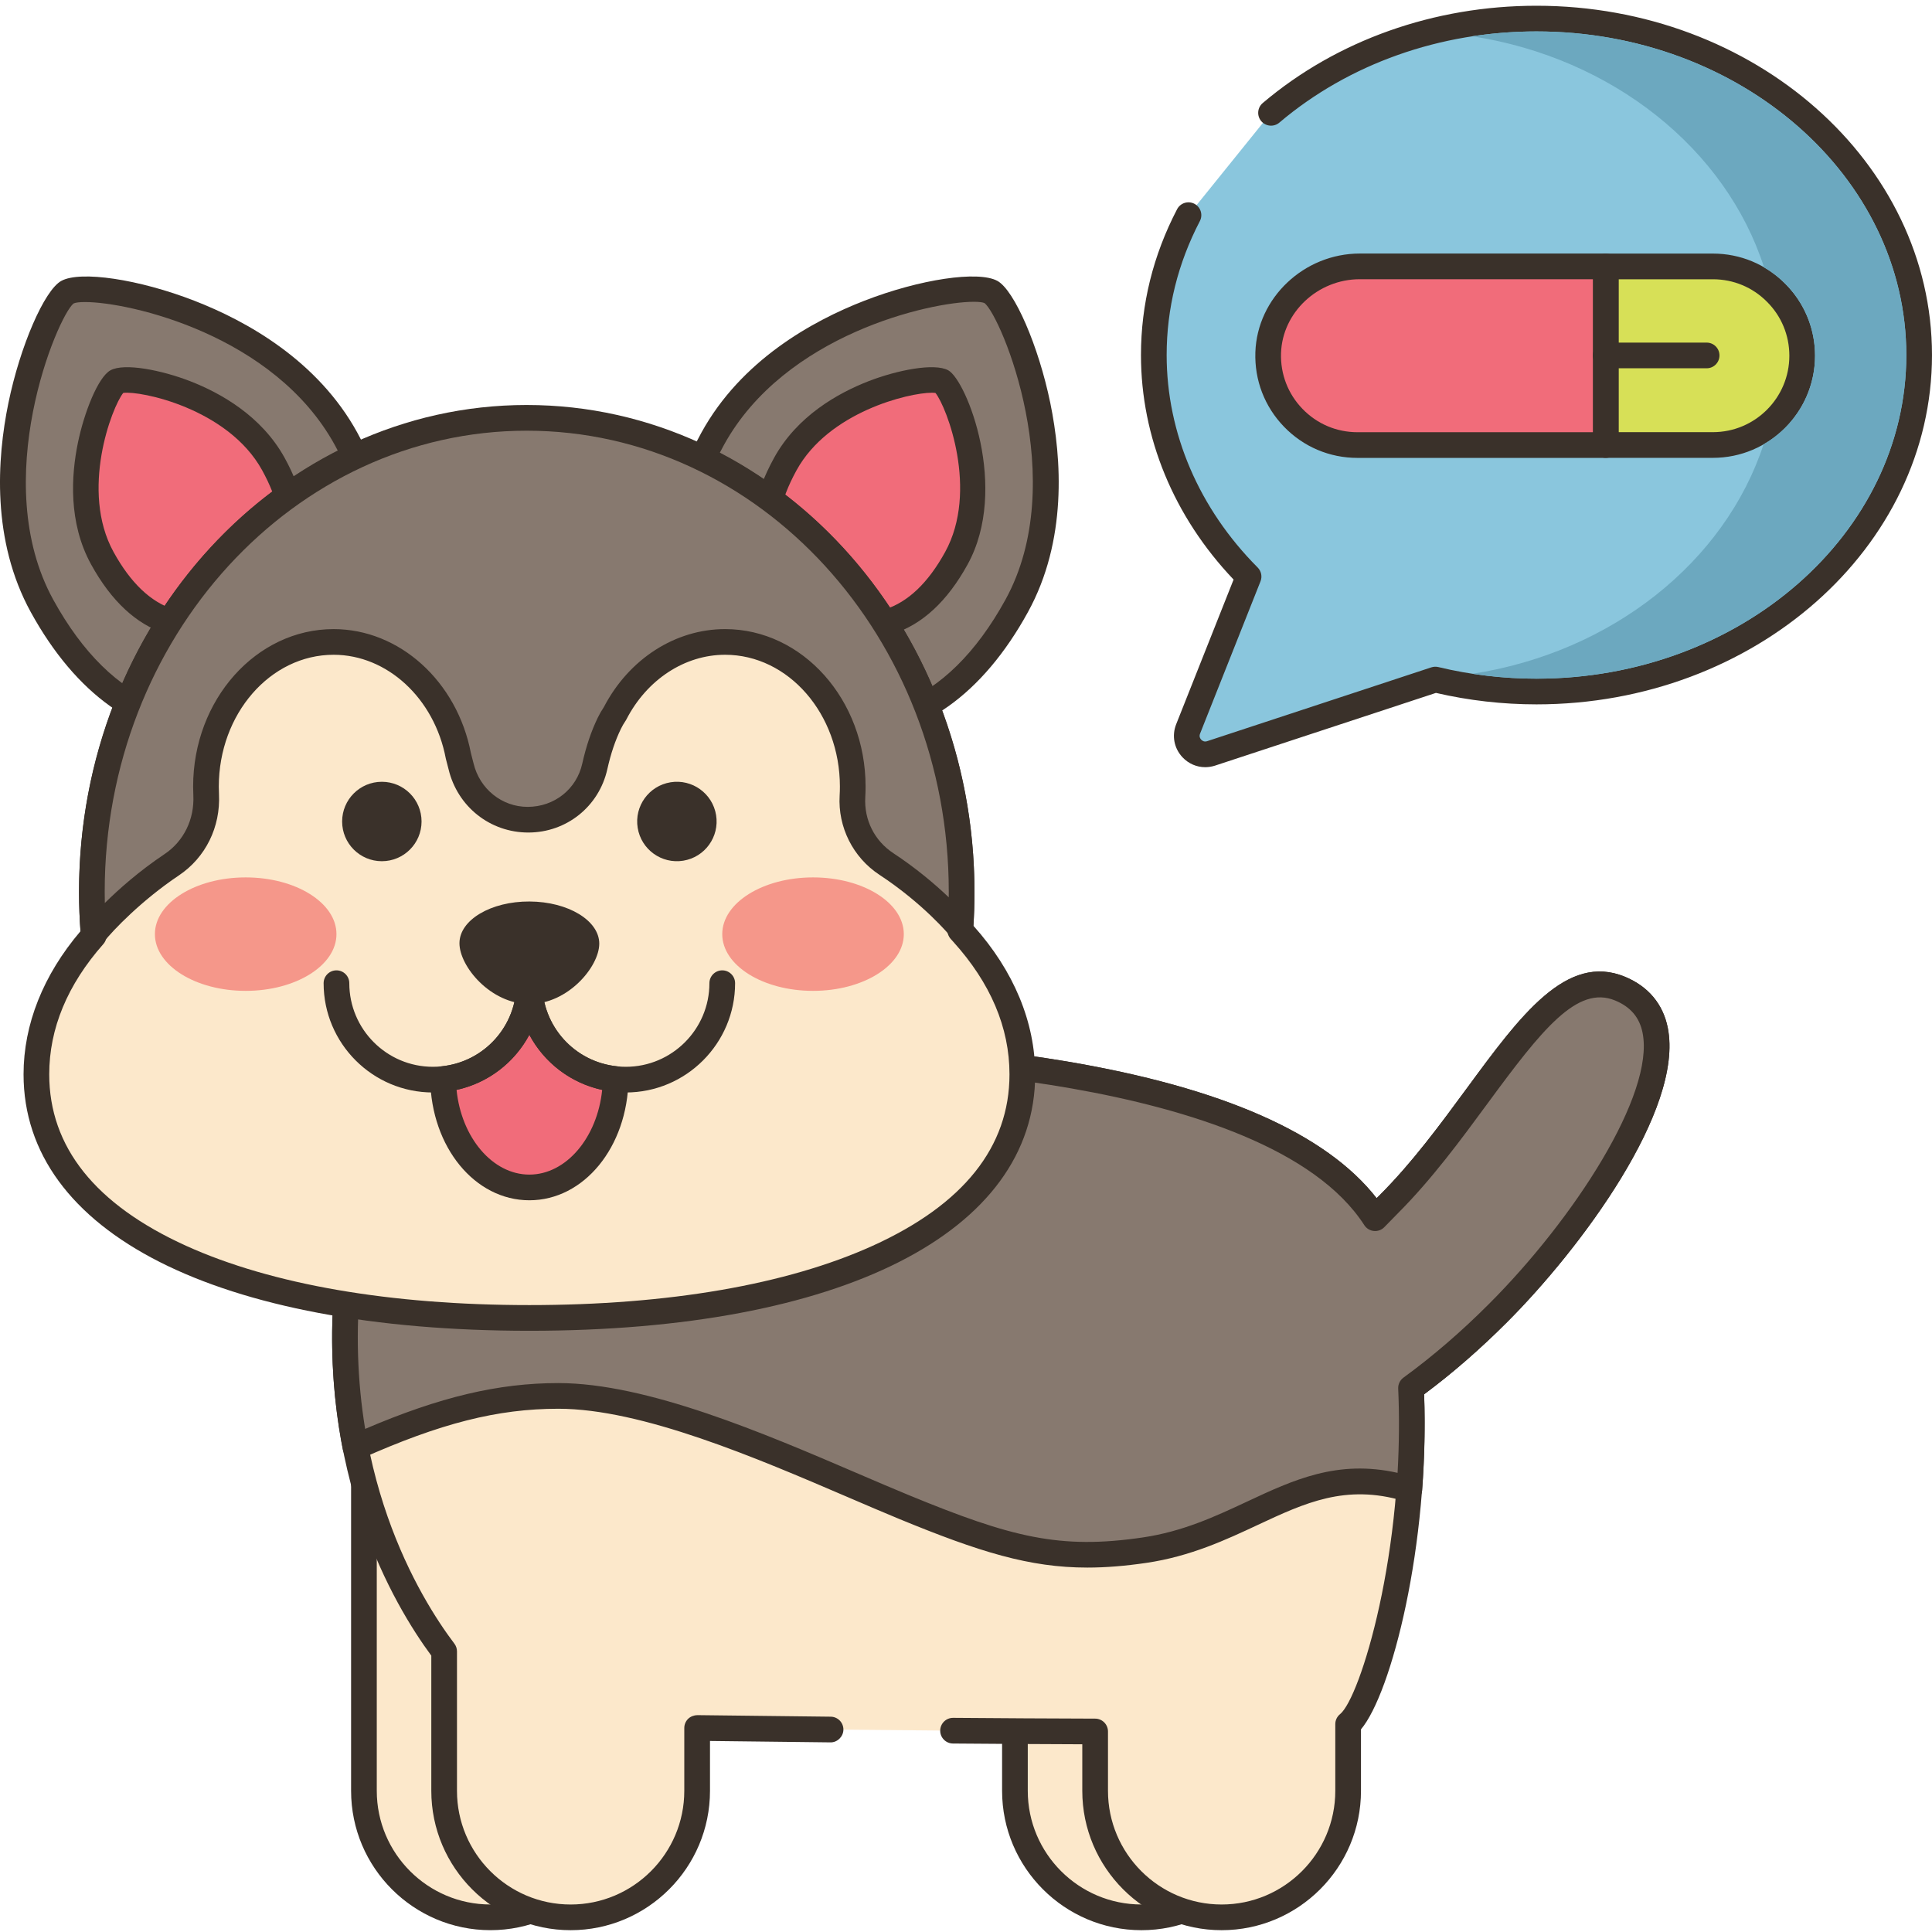 <svg height="451pt" viewBox="0 -1 451.34 451" width="451pt" xmlns="http://www.w3.org/2000/svg"><path d="m85.02 329.258v87.934c0 16.32 13.23 29.551 29.555 29.551 16.32 0 29.551-13.23 29.551-29.551v-87.934zm0 0" fill="#fce8cb"/><path d="m144.121 326.254h-59.102c-1.66 0-3 1.344-3 3v87.938c0 17.949 14.602 32.551 32.551 32.551 17.949 0 32.551-14.602 32.551-32.551v-87.938c0-1.656-1.34-3-3-3zm-3 90.938c0 14.641-11.91 26.551-26.551 26.551-14.641 0-26.551-11.91-26.551-26.551v-84.938h53.102zm0 0" fill="#3a312a"/><path d="m266.656 344.391c-16.32 0-29.555 13.23-29.555 29.555v43.246c0 16.32 13.234 29.551 29.555 29.551s29.551-13.23 29.551-29.551v-43.246c0-16.324-13.23-29.555-29.551-29.555zm0 0" fill="#fce8cb"/><path d="m266.656 341.391c-17.953 0-32.555 14.605-32.555 32.555v43.246c0 17.949 14.602 32.555 32.555 32.555 17.949 0 32.551-14.605 32.551-32.555v-43.246c0-17.949-14.602-32.555-32.551-32.555zm26.551 75.801c0 14.641-11.914 26.551-26.551 26.551-14.641 0-26.555-11.91-26.555-26.551v-43.25c0-14.641 11.914-26.551 26.555-26.551 14.637 0 26.551 11.91 26.551 26.551zm0 0" fill="#3a312a"/><path d="m378.48 229.789c-17.402-7.207-31.223 27.531-54.023 50.332-1.098 1.098-2.164 2.195-3.211 3.301-24.82-38.496-126.668-38.496-126.668-38.496l-78.797 14.906c-18.547 3.508-32.672 18.789-34.504 37.574-3.848 39.441 9.172 69.609 22.484 87.203v32.578c0 16.32 13.23 29.551 29.551 29.551s29.551-13.227 29.551-29.551v-14.684c9.434.117 20.055.246 31.168.363l28.625.27c11.336.09 22.617.16 33.188.184v13.867c0 16.32 13.23 29.551 29.551 29.551 16.32 0 29.555-13.227 29.555-29.551v-15.582c5.965-4.824 16.387-40.293 14.691-78.531 6.562-4.758 13.492-10.664 20.301-17.473 22.797-22.797 51.707-66.219 28.539-75.812zm0 0" fill="#fce8cb"/><path d="m389.613 238.938c-1.102-5.551-4.559-9.672-9.984-11.918-13.668-5.66-24.445 9.023-36.938 26.023-6.273 8.535-12.758 17.359-20.355 24.961-.25.246-.496.496-.742.742-11.766-15.094-36.125-25.84-72.492-31.965-28.484-4.801-54.27-4.855-54.523-4.855-.191 0-.375.02-.559.051l-78.797 14.91c-19.801 3.746-34.988 20.293-36.934 40.234-4.48 45.914 13.73 76.656 22.469 88.488v31.582c0 17.949 14.602 32.555 32.551 32.555 17.953 0 32.555-14.605 32.555-32.555v-11.648c8.652.105 18.195.223 28.137.328 1.566.043 3.012-1.309 3.031-2.969.016-1.656-1.312-3.012-2.969-3.031-11.113-.117-21.73-.246-31.164-.363-.73.012-1.574.297-2.145.863-.57.566-.895 1.336-.895 2.137v14.684c0 14.641-11.91 26.555-26.551 26.555s-26.551-11.914-26.551-26.555v-32.578c0-.652-.215-1.289-.609-1.809-8.043-10.629-26.27-40.199-21.891-85.102 1.688-17.309 14.879-31.668 32.078-34.922l78.512-14.852c5.84.043 100.84 1.391 123.871 37.117.496.773 1.324 1.273 2.238 1.359.91.086 1.82-.25 2.457-.914 1.031-1.086 2.082-2.168 3.16-3.246 7.922-7.922 14.844-17.34 20.949-25.648 12.707-17.293 20.949-27.707 29.805-24.035 3.59 1.488 5.684 3.957 6.398 7.547 2.852 14.336-16.02 43.484-35.914 63.375-6.527 6.527-13.234 12.305-19.941 17.164-.816.594-1.277 1.555-1.234 2.562 1.672 37.793-8.859 72.25-13.582 76.066-.703.57-1.113 1.426-1.113 2.332v15.582c0 14.641-11.91 26.555-26.551 26.555s-26.551-11.914-26.551-26.555v-13.867c0-1.652-1.34-2.996-2.996-3-10.566-.027-21.84-.094-33.172-.184h-.027c-1.645 0-2.984 1.328-3 2.977-.012 1.656 1.32 3.008 2.977 3.023 10.281.082 20.512.145 30.215.176v10.875c0 17.949 14.602 32.555 32.551 32.555 17.953 0 32.555-14.605 32.555-32.555v-14.363c7.113-8.426 16-43.105 14.75-78.273 6.523-4.844 13.031-10.5 19.359-16.828 17.191-17.18 41.367-49.676 37.562-68.789zm0 0" fill="#3a312a"/><path d="m378.477 229.789c-17.398-7.207-31.223 27.531-54.016 50.34-1.098 1.094-2.164 2.191-3.215 3.285-24.824-38.488-126.668-38.488-126.668-38.488l-78.797 14.906c-18.555 3.516-32.68 18.797-34.512 37.582-1.41 14.473-.547 27.691 1.758 39.496 17.129-7.652 31.543-11.98 47.398-11.98 24.09 0 58.441 16.77 80.73 25.949 24.504 10.09 36.254 13.016 56.219 10.09 24.836-3.648 37.148-21.492 61.238-14.414.215.059.418.129.633.188.562-7.582.75-15.555.391-23.656 6.559-4.773 13.492-10.668 20.297-17.484 22.805-22.793 51.723-66.215 28.543-75.812zm0 0" fill="#87796f"/><path d="m389.617 238.941c-1.105-5.551-4.559-9.676-9.992-11.926-13.656-5.656-24.445 9.031-36.938 26.035-6.27 8.535-12.754 17.355-20.348 24.957-.246.246-.492.492-.734.738-11.766-15.098-36.129-25.84-72.504-31.969-28.48-4.797-54.266-4.852-54.523-4.852-.188 0-.375.02-.559.051l-78.797 14.906c-19.805 3.754-34.992 20.305-36.938 40.238-1.344 13.781-.738 27.363 1.801 40.363.176.898.75 1.668 1.562 2.09s1.773.449 2.605.074c18.621-8.324 32-11.715 46.176-11.715 19.535 0 46.27 11.48 67.75 20.703 4.203 1.805 8.18 3.512 11.832 5.02 18.793 7.738 30.5 11.383 44.016 11.383 4.312 0 8.812-.371 13.781-1.098 10.305-1.512 18.66-5.422 26.031-8.871 11-5.141 20.496-9.586 34-5.617l.637.188c.863.23 1.785.066 2.512-.453.727-.52 1.188-1.332 1.254-2.223.562-7.621.715-15.148.457-22.406 6.582-4.898 13.09-10.555 19.359-16.84 17.18-17.172 41.359-49.656 37.559-68.777zm-41.809 64.539c-6.457 6.473-13.168 12.25-19.938 17.18-.816.594-1.277 1.555-1.234 2.559.285 6.375.234 12.98-.145 19.688-14.055-3.156-24.348 1.652-35.195 6.73-7.34 3.43-14.93 6.98-24.359 8.367-19.309 2.832-30.582.012-54.641-9.898-3.629-1.492-7.582-3.188-11.754-4.98-21.984-9.441-49.344-21.191-70.117-21.191-13.969 0-27.633 3.219-45.121 10.707-1.855-11.301-2.211-23.035-1.051-34.934 1.688-17.305 14.879-31.664 32.086-34.926l78.508-14.852c5.84.047 100.836 1.391 123.875 37.113.496.77 1.32 1.273 2.234 1.359.914.094 1.816-.246 2.453-.906 1.039-1.082 2.09-2.16 3.172-3.242 7.914-7.922 14.836-17.336 20.938-25.645 12.711-17.301 20.953-27.715 29.809-24.047 3.594 1.492 5.688 3.961 6.402 7.555 2.852 14.344-16.023 43.48-35.918 63.363 0-.004 0 0-.004 0zm0 0" fill="#3a312a"/><path d="m80.844 101.348c-16.332-29.707-59.336-37.426-65.078-34.266-4.703 2.582-22.273 43.602-5.941 73.305 16.328 29.707 38.863 33.039 58.473 22.258 19.613-10.781 28.875-31.59 12.547-61.297zm0 0" fill="#87796f"/><path d="m83.473 99.902c-9.258-16.844-25.801-26.051-38.051-30.809-12.992-5.047-26.652-7.082-31.102-4.641-3.965 2.176-9.621 15.234-12.352 28.504-2.688 13.07-3.961 32.16 5.227 48.879 10.609 19.297 25.117 29.422 40.988 29.422 6.996 0 14.254-1.969 21.562-5.984 11.07-6.086 18.402-14.875 21.203-25.41 3.133-11.793.617-25.238-7.477-39.961zm1.676 38.422c-2.367 8.914-8.695 16.414-18.297 21.691-20.898 11.488-40.727 3.805-54.402-21.07-15.254-27.754 1.004-66.25 4.738-69.223.473-.215 1.387-.332 2.668-.332 10.316 0 44.188 7.625 58.359 33.402 7.324 13.324 9.656 25.277 6.934 35.531zm0 0" fill="#3a312a"/><path d="m63.875 107.258c-9.191-16.723-33.395-21.066-36.625-19.289-2.648 1.453-12.539 24.543-3.344 41.262 9.191 16.719 21.871 18.594 32.91 12.527 11.039-6.066 16.25-17.781 7.059-34.5zm0 0" fill="#f16c7a"/><path d="m66.508 105.812c-5.402-9.828-14.996-15.176-22.09-17.934-6.602-2.562-15.367-4.324-18.613-2.539-2.91 1.598-6.152 9.863-7.605 16.93-1.559 7.574-2.285 18.648 3.078 28.406 4.723 8.59 10.605 14.047 17.488 16.223 2.16.684 4.383 1.023 6.648 1.023 4.227 0 8.578-1.188 12.852-3.539 14.156-7.781 17.238-22.199 8.242-38.57zm-11.137 33.316c-5.082 2.793-10.199 3.504-14.801 2.051-5.359-1.695-10.086-6.203-14.039-13.395-7.867-14.312-.395-33.859 2.258-37.16 3.891-.578 24.496 3.594 32.461 18.078 7.398 13.469 5.312 24.273-5.879 30.426zm0 0" fill="#3a312a"/><path d="m231.562 67.082c-5.746-3.16-48.75 4.559-65.078 34.266-16.328 29.707-7.066 50.516 12.547 61.297 19.609 10.785 42.145 7.453 58.477-22.254 16.328-29.707-1.246-70.727-5.945-73.309zm0 0" fill="#87796f"/><path d="m245.359 92.957c-2.73-13.273-8.387-26.328-12.352-28.504-4.445-2.441-18.105-.41-31.102 4.641-12.246 4.758-28.793 13.965-38.051 30.809-8.094 14.723-10.605 28.168-7.477 39.961 2.801 10.535 10.133 19.324 21.207 25.41 7.305 4.016 14.562 5.984 21.559 5.984 15.871 0 30.383-10.125 40.988-29.422 9.191-16.715 7.914-35.805 5.227-48.879zm-10.484 45.988c-13.676 24.875-33.504 32.559-54.402 21.07-9.602-5.277-15.93-12.781-18.293-21.691-2.723-10.254-.391-22.207 6.934-35.531 14.23-25.883 48.316-33.461 58.383-33.461 1.203 0 2.062.105 2.508.305 3.867 3.059 20.129 41.555 4.871 69.309zm0 0" fill="#3a312a"/><path d="m220.082 87.969c-3.234-1.777-27.441 2.57-36.629 19.289-9.191 16.719-3.98 28.434 7.059 34.5 11.039 6.066 23.723 4.191 32.914-12.527 9.191-16.719-.699-39.805-3.344-41.262zm0 0" fill="#f16c7a"/><path d="m221.527 85.34c-3.246-1.785-12.012-.023-18.613 2.539-7.098 2.758-16.691 8.105-22.09 17.934-4.723 8.59-6.18 16.484-4.324 23.461 1.668 6.285 6.016 11.512 12.566 15.113 4.273 2.348 8.625 3.535 12.855 3.535 2.258 0 4.484-.336 6.645-1.023 6.883-2.172 12.766-7.629 17.488-16.223 9.742-17.719-.234-42.973-4.527-45.336zm-.73 42.445c-3.957 7.195-8.68 11.699-14.039 13.395-4.598 1.453-9.719.746-14.801-2.051-5.086-2.793-8.426-6.734-9.664-11.395-1.441-5.434-.168-11.836 3.785-19.031 7.496-13.637 26.203-18.125 31.609-18.125.336 0 .621.02.852.051 2.652 3.301 10.125 22.848 2.258 37.156zm0 0" fill="#3a312a"/><path d="m224.898 216.801c-.188-.211-.371-.426-.57-.637.211-2.914.316-5.848.316-8.812 0-12.051-1.762-23.66-5.047-34.516-13.297-44.242-51.492-76.199-96.543-76.199-45.051 0-83.25 31.957-96.555 76.215-3.277 10.852-5.039 22.449-5.039 34.5 0 3.234.133 6.426.387 9.582.012.16.023.305.039.465-8.535 9.66-13.387 20.691-13.387 32.406 0 38.223 51.559 56.91 115.164 56.91 63.605 0 115.164-18.688 115.164-56.91 0-11.969-5.051-23.195-13.93-33.004zm0 0" fill="#fce8cb"/><path d="m227.406 215.105c.16-2.562.238-5.164.238-7.754 0-12.137-1.738-24.043-5.176-35.379-14.078-46.852-54.027-78.332-99.414-78.332-45.379 0-85.336 31.484-99.426 78.344-3.43 11.363-5.164 23.262-5.164 35.367 0 2.98.113 6.016.332 9.031-8.703 10.23-13.293 21.762-13.293 33.422 0 36.957 45.277 59.914 118.164 59.914 72.883 0 118.164-22.957 118.164-59.914-.004-12.18-5-24.184-14.426-34.699zm-23.547 74.758c-19.988 9.062-47.719 13.852-80.195 13.852-32.477 0-60.207-4.789-80.195-13.852-21.211-9.621-31.969-23.098-31.969-40.059 0-10.695 4.25-20.93 12.633-30.422.539-.609.809-1.414.742-2.223l-.035-.465c-.25-3.117-.379-6.258-.379-9.344 0-11.516 1.652-22.832 4.91-33.637 13.324-44.305 50.973-74.074 93.684-74.074 42.715 0 80.359 29.762 93.668 74.066 3.27 10.781 4.922 22.098 4.922 33.645 0 2.875-.105 5.77-.309 8.594-.062.836.227 1.656.801 2.27.172.184.336.371.535.598 8.727 9.641 13.156 20.066 13.156 30.988 0 16.965-10.754 30.441-31.969 40.062zm0 0" fill="#3a312a"/><path d="m123.055 96.441c-56.105 0-101.594 49.57-101.594 110.711 0 3.344.148 6.629.414 9.891 1.754-2.195 8.457-9.637 18.246-16.195 5.418-3.633 8.359-9.844 8.043-16.363-.031-.625-.047-1.254-.047-1.887 0-18.664 13.348-33.801 29.82-33.801 14.305 0 26.258 11.414 29.148 26.641.223.805.434 1.613.625 2.43 1.738 7.254 8.086 12.457 15.547 12.457h.156c7.449 0 13.902-5.16 15.531-12.434.777-3.473 1.832-6.863 3.406-10.098.383-.797.824-1.539 1.285-2.227 0-.016 0-.027.027-.039 5.156-10.008 14.754-16.727 25.727-16.727 16.473 0 29.82 15.137 29.82 33.797 0 .766-.02 1.523-.066 2.277-.367 6.324 2.621 12.309 7.914 15.793 9.109 5.984 15.359 12.633 17.297 15 .199-2.809.293-5.645.293-8.512-.004-61.145-45.488-110.715-101.594-110.715zm0 0" fill="#87796f"/><path d="m123.055 93.441c-57.672 0-104.594 51.012-104.594 113.711 0 3.324.141 6.641.422 10.129.098 1.227.938 2.266 2.113 2.625.289.09.586.133.875.133.898 0 1.766-.406 2.344-1.129 2.254-2.824 8.832-9.715 17.574-15.574 6.242-4.188 9.746-11.289 9.371-19-.031-.574-.043-1.16-.043-1.746 0-16.98 12.031-30.797 26.82-30.797 12.52 0 23.539 10.176 26.199 24.199.016.082.035.164.059.25.215.77.414 1.543.602 2.32 2.082 8.691 9.672 14.758 18.621 14.758 8.918 0 16.508-6.074 18.457-14.777.812-3.633 1.852-6.723 3.18-9.449.297-.617.656-1.242 1.074-1.859.008-.016.02-.031.031-.043.062-.094.121-.195.172-.297 4.797-9.312 13.633-15.102 23.059-15.102 14.789 0 26.82 13.816 26.82 30.801 0 .703-.02 1.406-.062 2.098-.43 7.355 3.121 14.434 9.262 18.477 10.344 6.797 16.371 14.09 16.625 14.395.777.953 2.062 1.328 3.23.961 1.168-.375 1.996-1.422 2.082-2.648.199-2.793.297-5.73.297-8.723 0-62.699-46.918-113.711-104.59-113.711zm98.582 115.012c-3.273-3.121-7.707-6.867-12.93-10.301-4.422-2.906-6.875-7.805-6.566-13.109.047-.809.07-1.625.07-2.449 0-20.289-14.723-36.797-32.82-36.797-11.629 0-22.461 6.969-28.312 18.203-.547.816-1.023 1.652-1.422 2.477-1.531 3.148-2.719 6.668-3.637 10.758-1.328 5.941-6.512 10.09-12.762 10.09-6 0-11.195-4.176-12.629-10.156-.191-.809-.402-1.617-.621-2.414-3.242-16.789-16.711-28.957-32.07-28.957-18.098 0-32.82 16.508-32.82 36.797 0 .684.016 1.363.051 2.039.27 5.59-2.238 10.719-6.719 13.719-5.98 4.008-10.719 8.223-13.957 11.43-.02-.879-.031-1.75-.031-2.629 0-59.391 44.23-107.707 98.594-107.707 54.363 0 98.59 48.32 98.59 107.707 0 .438 0 .867-.008 1.301zm0 0" fill="#3a312a"/><path d="m123.707 209.43c-9.02-.043-16.348 4.312-16.371 9.723-.027 5.414 7.246 14.188 16.266 14.227 9.02.039 16.367-8.672 16.395-14.082.02-5.41-7.27-9.828-16.289-9.867zm0 0" fill="#3a312a"/><path d="m123.664 228.52c0 11.648-8.828 21.219-20.16 22.398.211 14.035 9.16 25.316 20.16 25.316 11.004 0 19.949-11.281 20.16-25.316-11.332-1.184-20.16-10.75-20.16-22.398zm0 0" fill="#f16c7a"/><g fill="#3a312a"><path d="m144.133 247.934c-9.957-1.039-17.469-9.387-17.469-19.418 0-1.656-1.34-3-3-3-1.656 0-3 1.344-3 3 0 10.031-7.508 18.379-17.469 19.418-1.547.16-2.715 1.473-2.691 3.027.242 15.852 10.414 28.27 23.16 28.27 12.746 0 22.922-12.418 23.16-28.27.023-1.555-1.145-2.867-2.691-3.027zm-20.469 25.297c-8.621 0-15.879-8.664-17.008-19.785 7.438-1.625 13.566-6.43 17.008-12.875 3.441 6.445 9.57 11.25 17.012 12.875-1.133 11.121-8.391 19.785-17.012 19.785zm0 0"/><path d="m123.664 225.516c-1.656 0-3 1.344-3 3 0 10.031-7.508 18.379-17.512 19.422-.625.074-1.305.109-2.02.109-10.77 0-19.531-8.762-19.531-19.531 0-1.656-1.34-3-3-3-1.656 0-3 1.344-3 3 0 14.078 11.453 25.531 25.531 25.531.949 0 1.867-.051 2.684-.148 13.027-1.355 22.848-12.27 22.848-25.383 0-1.656-1.344-3-3-3zm0 0"/><path d="m168.727 225.516c-1.656 0-3 1.344-3 3 0 10.77-8.762 19.531-19.531 19.531-.715 0-1.395-.035-2.062-.113-9.957-1.039-17.469-9.387-17.469-19.418 0-1.656-1.34-3-3-3-1.656 0-3 1.344-3 3 0 13.117 9.82 24.027 22.805 25.379.863.102 1.781.152 2.727.152 14.078 0 25.531-11.453 25.531-25.531 0-1.656-1.344-3-3-3zm0 0"/></g><path d="m57.395 203.801c-11.711 0-21.207 5.934-21.207 13.254 0 7.32 9.496 13.254 21.207 13.254 11.711 0 21.207-5.934 21.207-13.254 0-7.32-9.496-13.254-21.207-13.254zm0 0" fill="#f5978a"/><path d="m189.934 203.801c-11.711 0-21.207 5.934-21.207 13.254 0 7.32 9.496 13.254 21.207 13.254 11.711 0 21.207-5.934 21.207-13.254 0-7.32-9.496-13.254-21.207-13.254zm0 0" fill="#f5978a"/><path d="m89.203 181.465c-5.125 0-9.277 4.152-9.277 9.277s4.152 9.277 9.277 9.277 9.277-4.152 9.277-9.277-4.152-9.277-9.277-9.277zm0 0" fill="#3a312a"/><path d="m167.289 189.254c-.82-5.055-5.586-8.492-10.645-7.672-5.059.824-8.492 5.59-7.672 10.645.82 5.059 5.586 8.496 10.645 7.672 5.059-.82 8.492-5.586 7.672-10.645zm0 0" fill="#3a312a"/><path d="m358.941 3.172c-24.09 0-45.938 8.391-62.012 22.016l-19.285 23.906c-5.188 9.953-8.098 21.016-8.098 32.68 0 19.824 8.367 37.922 22.137 51.75l-14.125 35.594c-1.352 3.414 1.891 6.855 5.379 5.707l52.379-17.238c7.531 1.809 15.445 2.793 23.625 2.793 49.371 0 89.398-35.191 89.398-78.605 0-43.41-40.027-78.602-89.398-78.602zm0 0" fill="#8ac6dd"/><path d="m358.941.172c-23.945 0-46.656 8.07-63.949 22.727-1.266 1.07-1.422 2.965-.352 4.227s2.965 1.422 4.227.352c16.215-13.742 37.547-21.305 60.074-21.305 47.641 0 86.398 33.914 86.398 75.602s-38.758 75.602-86.398 75.602c-7.723 0-15.434-.91-22.922-2.711-.539-.129-1.105-.105-1.641.066l-52.379 17.246c-.699.23-1.168-.121-1.383-.352-.219-.23-.539-.719-.27-1.402l14.125-35.594c.445-1.109.184-2.375-.66-3.223-13.711-13.766-21.266-31.391-21.266-49.633 0-10.883 2.613-21.41 7.758-31.297.766-1.469.195-3.281-1.273-4.043-1.473-.766-3.281-.195-4.047 1.273-5.598 10.75-8.438 22.211-8.438 34.07 0 19.211 7.668 37.762 21.637 52.445l-13.41 33.793c-1.062 2.672-.496 5.633 1.477 7.727 1.418 1.504 3.328 2.312 5.305 2.312.773 0 1.555-.125 2.324-.375l51.578-16.98c7.68 1.781 15.578 2.68 23.488 2.68 50.945 0 92.395-36.605 92.395-81.602s-41.453-81.605-92.398-81.605zm0 0" fill="#3a312a"/><path d="m414.895 67.191c-3.762-3.781-8.98-6.121-14.738-6.121h-25.043v41.719h25.043c11.52 0 20.859-9.34 20.859-20.859 0-5.758-2.34-10.98-6.121-14.738zm0 0" fill="#d7e057"/><path d="m417.02 65.074c-4.492-4.516-10.484-7.004-16.863-7.004h-25.043c-1.656 0-3 1.344-3 3v41.719c0 1.66 1.344 3 3 3h25.043c13.152 0 23.859-10.703 23.859-23.859 0-6.383-2.488-12.375-6.996-16.855zm-16.863 34.715h-22.043v-35.719h22.043c4.773 0 9.254 1.859 12.621 5.246 3.379 3.359 5.238 7.84 5.238 12.617 0 9.848-8.012 17.855-17.859 17.855zm0 0" fill="#3a312a"/><path d="m317.672 61.059c-11.34 0-21.027 8.82-21.402 20.156-.398 11.852 9.094 21.586 20.855 21.586h57.992v-41.742zm0 0" fill="#f16c7a"/><path d="m375.117 58.059h-57.445c-13.031 0-23.977 10.344-24.402 23.059-.219 6.531 2.16 12.715 6.695 17.406 4.539 4.691 10.633 7.277 17.16 7.277h57.992c1.656 0 3-1.344 3-3v-41.742c0-1.656-1.344-3-3-3zm-3 41.742h-54.992c-4.883 0-9.445-1.934-12.844-5.449-3.398-3.512-5.176-8.141-5.016-13.035.32-9.516 8.578-17.258 18.406-17.258h54.445zm0 0" fill="#3a312a"/><path d="m398.691 78.867h-23.574c-1.66 0-3 1.34-3 3 0 1.656 1.34 3 3 3h23.574c1.66 0 3-1.344 3-3 0-1.66-1.34-3-3-3zm0 0" fill="#3a312a"/><path d="m358.934 6.172c-5.078 0-10.078.379-14.98 1.137 32.781 5.062 59.262 26.34 68.16 54 7.121 4.121 11.902 11.82 11.902 20.621 0 8.859-4.84 16.582-12.02 20.699-9.023 27.461-35.383 48.562-68 53.602 4.938.758 9.938 1.141 14.938 1.141 47.641 0 86.402-33.902 86.402-75.602 0-41.68-38.762-75.598-86.402-75.598zm0 0" fill="#6ca8bf"/></svg>